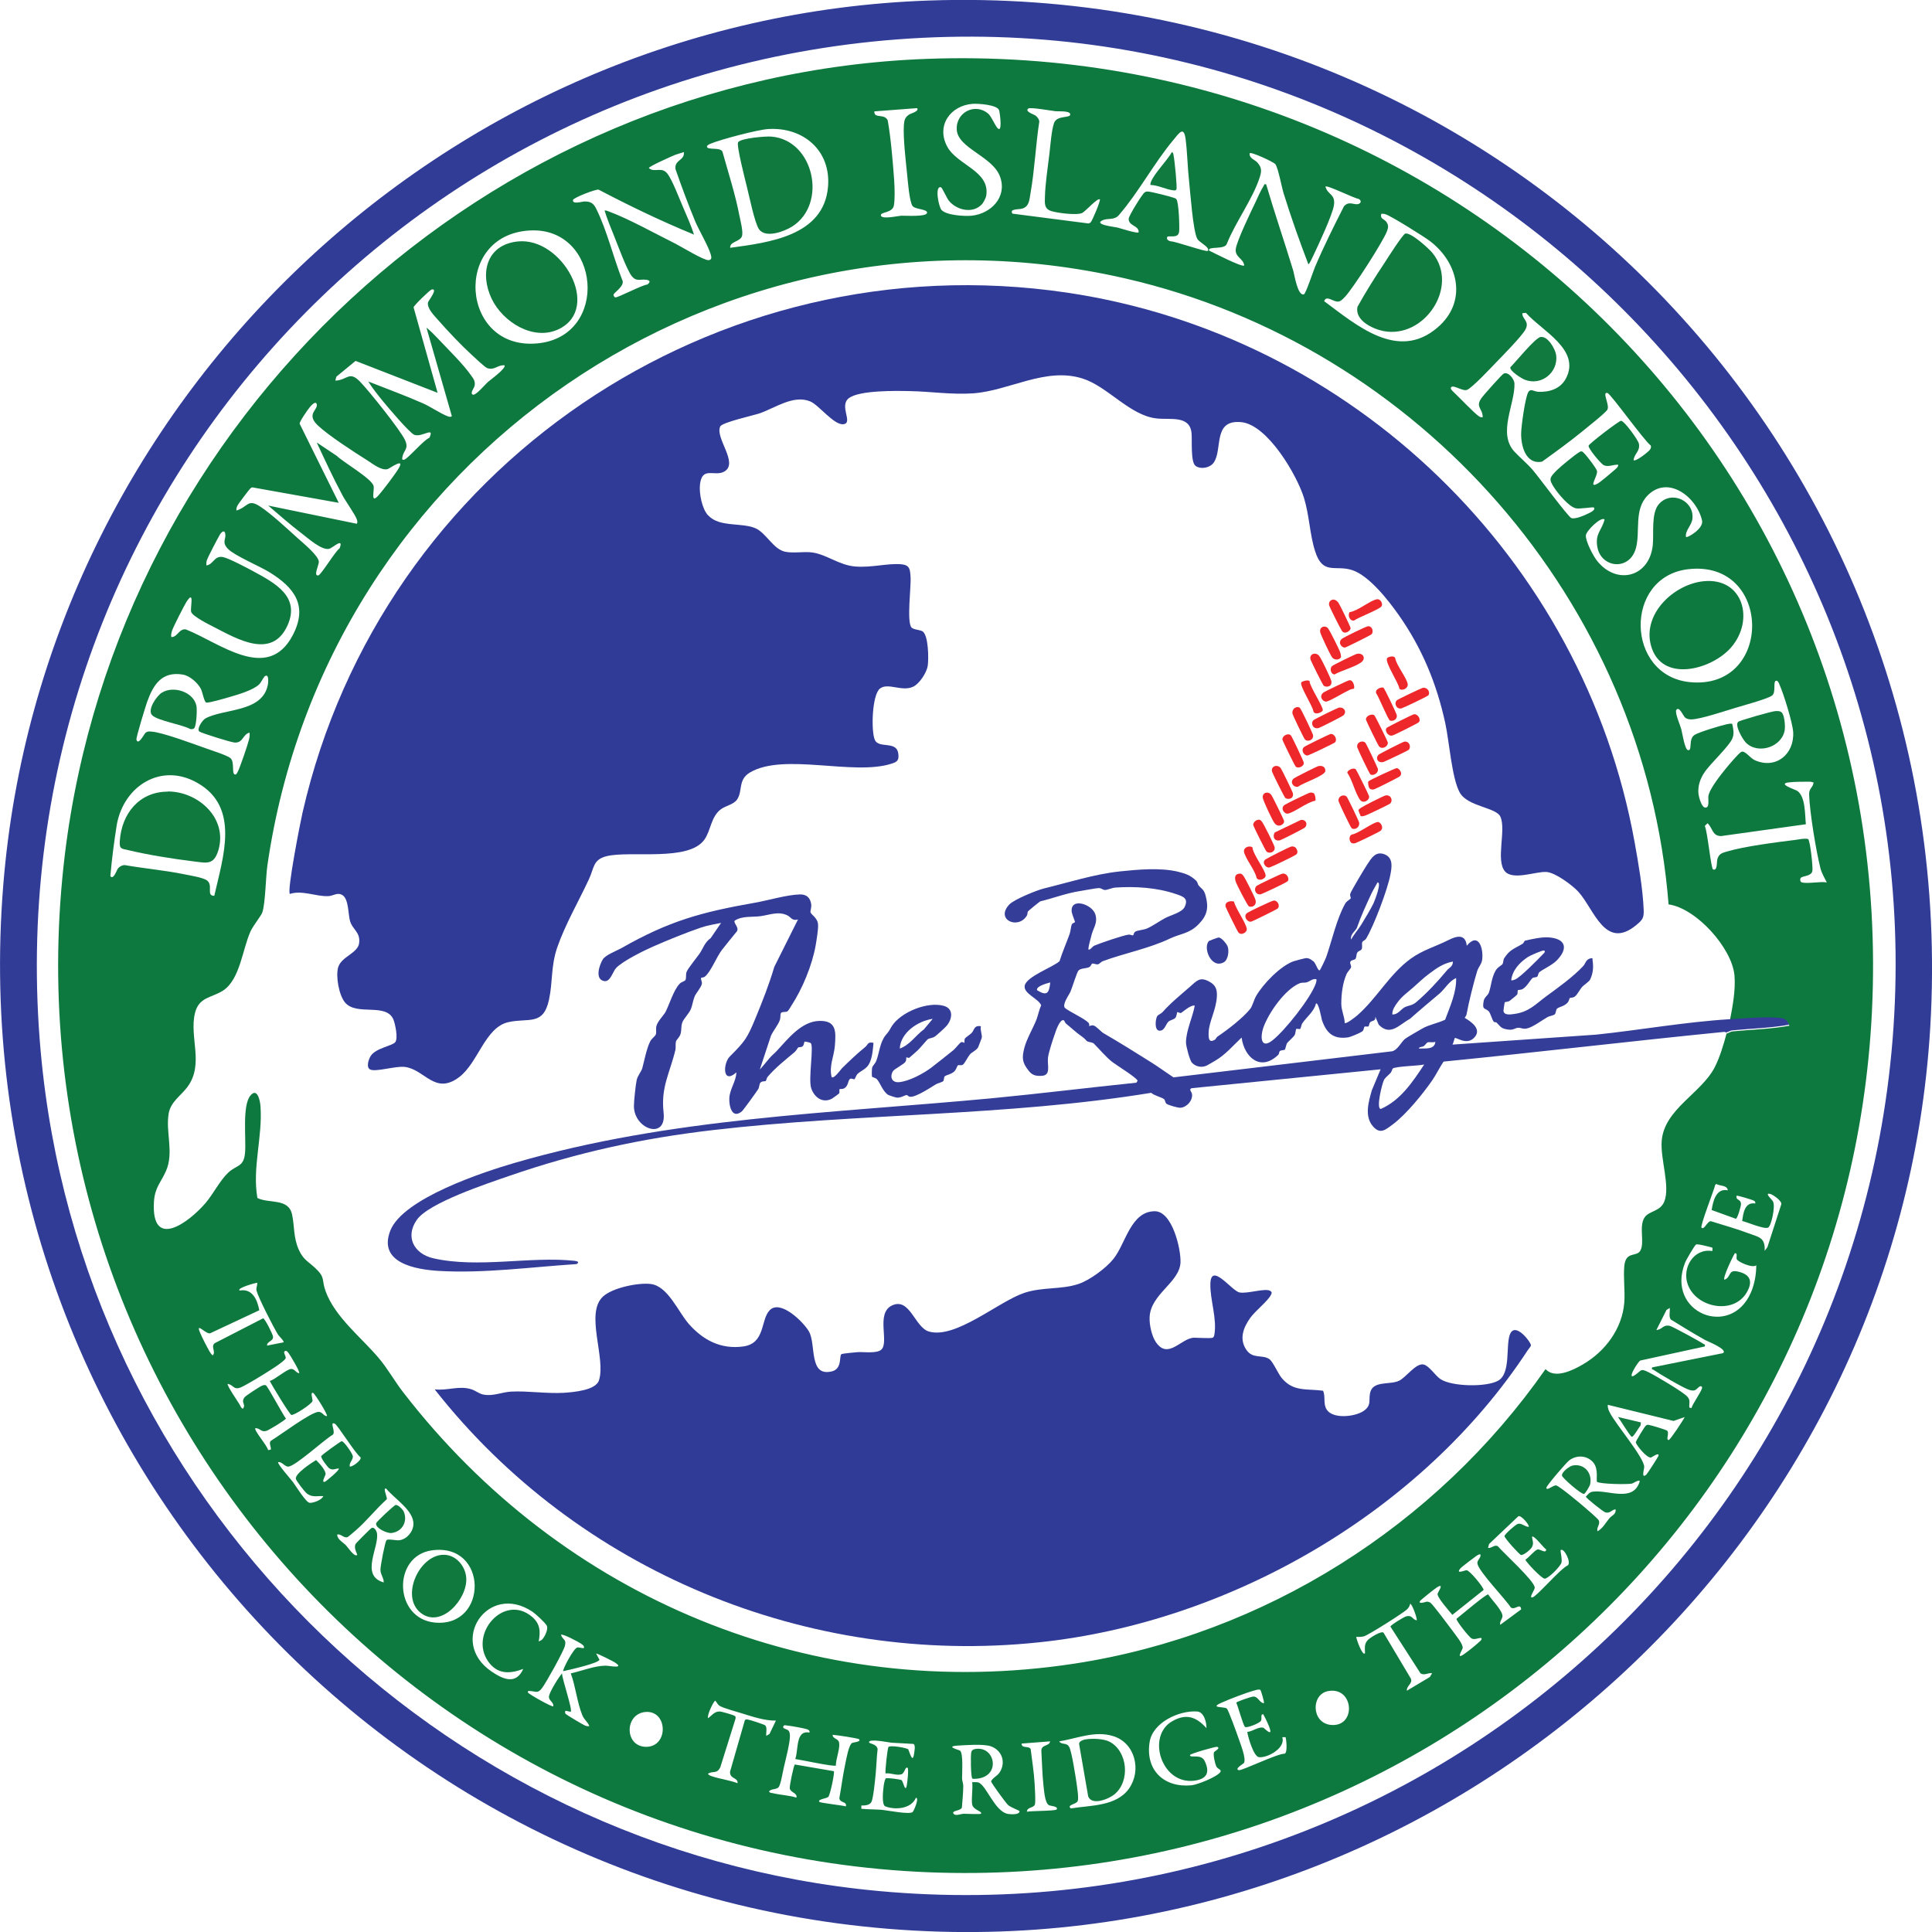 <?xml version="1.0" encoding="UTF-8"?><svg id="Layer_2" xmlns="http://www.w3.org/2000/svg" width="112.58" height="112.59" viewBox="0 0 112.58 112.59"><defs><style>.cls-1{fill:#333d98;}.cls-2{fill:#303b97;}.cls-3{fill:#117a3f;}.cls-4{fill:#0f793e;}.cls-5{fill:#313c97;}.cls-6{fill:#ed272a;}.cls-7{fill:#343e98;}.cls-8{fill:#0e793e;}</style></defs><g id="Layer_1-2"><path class="cls-5" d="M54.14.03c33.41-1.15,60.31,26.43,58.34,59.81-1.78,30.06-27.61,53.59-57.72,52.72C22.44,111.62-2.42,83.84.19,51.58,2.46,23.41,25.87,1.01,54.14.03ZM55.23,2.15C23.77,2.88-.45,29.83,2.37,61.26c2.31,25.8,23.03,46.54,48.81,48.93,31.28,2.91,58.39-21.2,59.26-52.52.85-30.7-24.49-56.23-55.2-55.52Z"/><path class="cls-8" d="M54.01,3.43c31.25-1.15,56.6,24.25,55.07,55.52-1.42,29.01-25.95,51.3-54.96,50.15C23.25,107.87.06,80.51,3.78,49.79,6.87,24.38,28.34,4.38,54.01,3.43ZM57.21,11.91c-.54.57-1.49.33-1.93-.23-.11-.14-.38-.75-.45-.77-.38-.09-.13,1.14.03,1.32.28.32,1.35.38,1.76.34,1.12-.12,2.06-1.07,1.67-2.23-.4-1.23-2.48-1.68-2.54-2.79-.05-1.02,1.08-1.57,1.83-.93.23.19.47.9.64.9s.04-.97,0-1.09c-.1-.33-1.22-.4-1.54-.38-1.31.1-2.14,1.28-1.48,2.5.59,1.08,2.5,1.41,2.27,2.85-.02.14-.18.43-.27.53ZM53.45,6.3l-2.5.19c-.03.45.6.1.78.53.11.62.18,1.25.24,1.87.07.8.24,2.33.12,3.07-.07.46-.77.38-.76.58,0,.27,1,.04,1.18.03.25-.01,1.45.08,1.51-.16.05-.23-.68-.2-.84-.4-.19-.25-.28-1.46-.32-1.85-.08-.78-.24-2.14-.19-2.87.02-.3.07-.47.33-.63.08-.05.61-.19.43-.37ZM64.09,11.62c-.12-.12-.84.7-1.03.79-.31.15-1.45,0-1.8-.11-.43-.14-.38-.47-.37-.85.02-.76.17-1.72.26-2.49.06-.49.12-1.36.27-1.79.17-.49,1.01-.25.94-.53-.05-.2-.71-.14-.86-.16-.26-.03-1.45-.24-1.57-.16-.26.17.33.35.42.42.1.08.21.22.21.35-.21,1.37-.27,2.8-.51,4.16-.07.37-.06.79-.5.91-.18.05-.76,0-.55.29l4.42.57c.05,0,.09-.03.13-.06.09-.07.6-1.29.54-1.35ZM42.55,14.44c2.26-.31,5.46-.69,5.7-3.56.18-2.11-1.45-3.49-3.49-3.36-.63.04-2.78.61-3.37.86-.07.03-.14.06-.19.13-.07.29.84.01.91.37.34,1.22.74,2.45.98,3.7.06.29.22.92.15,1.17-.1.34-.73.32-.69.69ZM70.37,14.63c.19-.2-.49-.5-.6-.71-.25-.43-.41-2.71-.48-3.36-.09-.8-.1-1.63-.2-2.43s-.36-.41-.72.03c-1.12,1.34-2,3.01-3.15,4.35-.26.34-.67.19-.96.32-.58.26.7.39.86.43.19.05,1.14.36,1.23.28.03-.41-.6-.36-.58-.8.01-.17.78-1.42.92-1.52.07-.05.1-.06.19-.06.17,0,1.32.29,1.5.36.06.03.12.02.17.09.14.17.19,1.61.16,1.88-.05.37-.37.26-.67.29-.11.14.03.25.17.28.29,0,2.08.64,2.17.56ZM39.86,8.86s-.43.13-.51.16c-.2.08-1.54.68-1.54.77.31.3.74-.11,1.08.33.28.35.71,1.49.92,1.97.22.52.46,1.04.63,1.58-1.9-.78-3.75-1.67-5.56-2.62-.18-.03-1.46.47-1.49.6-.06.28.54.09.67.09.4,0,.54.13.7.46.61,1.24.98,2.79,1.49,4.09.21.35-.47.75-.5.88-.01.06.06.15.1.16.14.03,1.57-.73,1.87-.75.19-.14.18-.25-.08-.28-.35-.04-.55.12-.82-.2-.29-.36-.83-1.84-1.04-2.36-.19-.48-.4-.97-.55-1.47.09-.02.16.02.24.05,1.15.42,2.74,1.31,3.89,1.88.35.18,1.66.98,1.93.96.2-.02.17-.18.13-.32-.13-.47-.67-1.39-.9-1.92-.42-1.01-.8-2.04-1.16-3.07-.06-.55.53-.49.49-.96ZM77.23,10.85c.12.52.6.43.5,1.11-.08.55-.91,2.32-1.19,2.91-.04.09-.24.53-.3.53-.52-1.36-1.01-2.74-1.44-4.13-.12-.38-.31-1.45-.48-1.7-.08-.12-1.41-.74-1.5-.64-.04.3.31.38.45.54.26.3.25.5.14.85-.4,1.26-1.41,2.61-1.91,3.86-.1.41-1.12.13-1.05.42.26.12,1.93.99,2.05.87-.03-.4-.55-.48-.49-.96s.89-2.19,1.14-2.71c.13-.29.33-.73.49-.98.04-.06,0-.11.14-.08.49,1.67,1.06,3.33,1.57,5,.08.26.26,1.52.63,1.41.11-.03.55-1.37.65-1.6.51-1.2,1.1-2.38,1.69-3.54.27-.28.48-.11.74-.11.22,0,.33-.19.11-.31-.28-.04-1.83-.82-1.94-.72ZM80.73,12.86c.19.23.19.37.08.64-.25.63-1.96,3.29-2.43,3.79-.1.1-.22.25-.37.28-.31.06-.71-.41-.85-.02,1.89,1.4,4.3,3.51,6.6,1.54,1.74-1.48,1.26-3.74-.42-5.03-.35-.27-2.26-1.46-2.59-1.57-.09-.03-.17-.04-.26-.03-.08.29.14.29.23.41ZM30.88,13.43c-4.53.24-4.05,7,.43,6.58,4.24-.39,3.69-6.8-.43-6.58ZM100.81,59.43c.16-.83.33-1.75.26-2.59-.14-1.58-2.21-3.91-3.84-4.14-1.39-17.64-14.51-32.55-31.68-36.48-23.52-5.39-46.55,10.46-49.97,34.22-.1.72-.11,2.13-.29,2.72-.06.19-.54.78-.69,1.11-.47,1.04-.61,2.77-1.57,3.43-.66.45-1.44.37-1.67,1.34-.34,1.41.55,2.97-.44,4.3-.38.51-.97.86-1.09,1.54-.19,1.1.32,2.28-.16,3.36-.3.68-.65.95-.7,1.8-.16,2.83,2.03,1.2,3.01.06.45-.53.82-1.29,1.31-1.76s.92-.31.99-1.18c.07-.79-.18-2.75.32-3.33.4-.47.56.32.58.64.13,1.77-.49,3.58-.18,5.34.69.34,1.81-.01,2.02.96.15.7.07,1.33.39,2.05.27.6.55.68.97,1.08.59.55.35.66.59,1.33.55,1.53,2.12,2.73,3.12,3.93.49.58.91,1.33,1.39,1.95,9.29,12.05,23.93,18.16,39.14,15.83,11.07-1.7,21.06-8.03,27.44-17.16.54.59,1.59.07,2.17-.27,1.3-.75,2.3-2.08,2.42-3.61.05-.68-.06-1.45,0-2.12.08-.88.69-.53.92-.88.3-.47-.1-1.43.27-1.97.27-.38.9-.33,1.14-.91.36-.9-.24-2.48-.15-3.55.16-1.85,2.3-2.75,3.09-4.28.3-.59.52-1.33.69-1.97.09,0,.22-.11.36-.12,1.1-.11,2.21-.13,3.3-.33-.08-.2-.2-.35-.42-.38-.8-.12-2.2.01-3.04.06ZM29.41,21.29c-.41-.05-.58.31-1.02.16-.12-.04-.75-.63-.9-.77-.62-.57-1.39-1.38-1.95-2.02-.22-.25-.67-.69-.6-1.04.02-.09.62-.84.21-.75-.09.02-1.05.94-1.05,1.04l1.4,4.98-4.78-1.86-1.12.92-.06.23c.71-.03.8-.6,1.44.06.51.52,2.35,2.82,2.62,3.4.24.53-.08.58-.15.99-.02.1-.04.18.09.16.22-.04,1.14-1.15,1.48-1.28.33-.69-.42-.01-.87-.17-.27-.09-1.59-1.66-1.86-1.99-.29-.36-.59-.73-.83-1.12,1.06.42,2.14.81,3.18,1.27.45.2,1.02.59,1.43.75.09.03.17.07.26,0l-1.48-5.16c.24.19.46.42.67.64.58.62,1.48,1.49,1.94,2.16.15.21.25.33.19.61-.02.1-.3.45-.08.5.18.03.7-.6.86-.74.13-.12,1.13-.83.96-.99ZM95.17,26.81c.13.13.89-.49.97-.6.05-.08.09-.15.05-.25-.4-.3-2.33-3.01-2.52-3.06-.34-.08.13.67,0,.96-.09.19-1.22,1.07-1.47,1.28-.76.62-1.55,1.19-2.34,1.76-.95.19-1.24-.92-1.22-1.67.01-.43.23-2.01.4-2.35.14-.28.34-.06.6-.05.64.03,1.28-.17,1.6-.76.91-1.69-1.41-2.8-2.32-3.84l-.21.02c-.03.33.44.47.18.95-.2.38-1.35,1.55-1.72,1.93-.3.31-1.38,1.47-1.69,1.59-.26.1-.88-.38-.94-.11-.02.08.16.23.22.29.31.29,1.14,1.17,1.41,1.35.08.05.13.08.23.06,0-.5-.43-.59-.09-1.09.1-.16,1.22-1.41,1.31-1.45.28-.13.62.33.63.57.04,1.21-1,2.9,0,3.98.32.34.72.67,1.06,1.06s2.08,2.76,2.26,2.81c.23.07.72-.14.94-.25.09-.04.52-.23.36-.37-.04-.04-.8.1-1.04.05-.41-.09-1.02-.84-1.25-1.18-.34-.52-.31-.59.15-1.05.2-.2,1.06-.91,1.28-1.03.06-.03.08-.08.18-.05.13.04.83.97.87,1.13.06.29-.55,1.07.05.73.16-.09.82-.65.99-.8.08-.08.21-.16.19-.29-.28-.02-.56.15-.83.03-.15-.06-.93-.98-.89-1.14.03-.12,1.77-1.45,1.89-1.45.19,0,1,1.12,1.04,1.33.09.45-.28.58-.31.98ZM18.45,25.78l1.17.78c.37.37,2.05,1.33,2.15,1.76.06.24-.21,1.11.3.53.27-.31.94-1.19,1.15-1.54.42-.69-.5-.02-.62.02-.35.12-.88-.3-1.19-.5-.78-.49-2.25-1.44-2.89-2.04-.69-.66,0-.89-.06-1.22-.05-.27-.36.1-.41.16-.11.13-.61.85-.59.96l2.28,4.61-5.03-.9c-.06,0-.09.04-.13.07-.05.04-.71.91-.74.99-.05.1-.08.18-.06.29.69-.22.65-.72,1.4-.22.64.42,1.59,1.31,2.19,1.85.29.26,1.19,1,1.21,1.35.01.18-.34.86-.03.8.17-.04.98-1.4,1.24-1.58.26-.67-.4-.02-.61.03-.44.1-1.22-.61-1.59-.89-.67-.51-1.32-1.08-1.96-1.63l5.16,1.06c.06-.09.03-.17,0-.26-.09-.27-.66-1.06-.84-1.41-.54-1.01-1.02-2.05-1.5-3.08ZM98.25,31.29c.07.07,1.04-.49.93-.96-.3-1.35-1.98-2.68-3.18-1.45-.8.83-.41,2.07-.67,3.05-.37,1.38-2.08,1.17-2.26-.11-.11-.75.27-.91.43-1.55-.2-.19-1.07.66-1.09.93-.02.34.44,1.23.67,1.5,1.15,1.42,3.04.92,3.23-.94.07-.67-.11-1.86.36-2.39.73-.82,2.06-.19,1.95.85-.04.4-.42.67-.38,1.06ZM9.99,37.12c.35.02.45-.52.85-.44,1.95.77,4.75,3.11,6.21.35.91-1.72.12-2.78-1.34-3.68-.56-.35-2.04-.97-2.42-1.36s-.12-.55-.16-.86c-.03-.27-.2-.16-.31.01-.14.24-.68,1.27-.76,1.49-.04.11-.04.21-.03.32.42-.07.45-.58.96-.49.35.07,1.42.64,1.79.84,1.25.68,2.72,1.46,1.98,3.13-.9,2.02-2.93.81-4.31.1-.28-.14-1.23-.62-1.31-.87-.07-.22.22-1.36-.28-.58-.13.21-.77,1.46-.83,1.66-.04.13-.07.23-.05.37ZM98.36,33.17c-3.75.45-3.64,6.21.12,6.58,4.88.47,4.81-7.17-.12-6.58ZM15.4,39.45c-.09.08-.17.3-.3.43-.35.34-1.22.59-1.7.73-.24.07-1.22.36-1.38.33-.12-.02-.22-.62-.32-.81-.19-.35-.64-.75-1.04-.82-1.23-.21-1.73.59-2.09,1.6-.09.25-.65,2.08-.62,2.19.11.38.46-.36.54-.41.11-.08.2-.07.32-.06.62.03,2.46.72,3.14.96.3.11,1.28.42,1.47.58.29.23.03,1.03.32.96.07-.05.09-.12.13-.19.13-.27.55-1.49.63-1.81.04-.15.06-.29.04-.44-.41.11-.36.6-.86.58-.18,0-1.94-.55-2.06-.64-.18-.14.17-.66.34-.76,1.06-.59,3.3-.34,3.64-1.93.04-.17.09-.77-.21-.5ZM100.94,42.19c.06.27.12.53.02.81-.18.48-1.29,1.48-1.64,2.01-.25.37-.39.78-.35,1.24.02.18.17.75.36.8.32.08.19-.47.22-.66.06-.42.73-1.25,1.02-1.61.15-.18.75-.9.9-.97.21-.1.51.37.79.49,1.22.54,2.31-.35,2.23-1.65-.04-.56-.55-2.2-.79-2.74-.04-.09-.06-.18-.15-.24-.29-.07-.02.66-.29.86-.24.19-1.72.59-2.11.71-.58.17-2.08.68-2.6.68-.13,0-.24-.02-.35-.1-.12-.1-.35-.7-.52-.45-.1.15.23.89.29,1.12.06.22.2,1.18.39,1.22.28.06,0-.65.39-.89.25-.16,1.54-.55,1.88-.62.11-.02.21-.05.32-.02ZM12.49,52.19c.5-2.23,1.51-5.14-.97-6.56-2.11-1.22-4.29.15-4.71,2.4-.16,1-.29,2.01-.38,3.02.18.26.38-.38.45-.45.09-.11.24-.19.39-.19,1.14.2,2.31.3,3.44.53.33.07,1.13.19,1.36.37.37.29-.08.9.42.89ZM105.01,51.42c.33.09,1.06-.07,1.44,0-.14-.29-.28-.49-.37-.82-.26-1.03-.62-3.23-.66-4.28-.02-.4.22-.4.26-.73-.07,0-.13-.04-.21-.04-.34,0-.91,0-1.23.04-.71.08.38.42.48.49.5.33.45,1.4.51,1.95l-4.95.69c-.52-.02-.47-.46-.78-.75l-.16.16c.16.32.36,2.48.48,2.53.26.11.21-.42.25-.58.08-.32.27-.38.56-.46,1.04-.31,2.88-.54,4-.68.24-.03.49-.1.73-.05.12.08.29,1.64.25,1.86-.06.33-.59.28-.68.41-.06.09-.02.24.07.26ZM100.68,69.36c-.03-.31-.47-.24-.67-.37l-.06.05c-.07.31-.9,2.41-.8,2.5.16.15.32-.37.54-.38.73.23,1.47.43,2.18.7.61.23,1,.23.96,1.03l.16-.22.8-2.47c.1-.2-.48-.58-.61-.62-.43-.12.09.33.14.44.14.29-.1,1.39-.28,1.51-.21.13-1.24-.32-1.52-.38.06-.46.15-1.12.76-1.02.02-.11-.02-.13-.11-.18-.06-.03-.94-.31-.98-.27-.05.29.24.16.26.48,0,.13-.2.84-.3.86l-1.41-.51c.08-.52.26-1.28.93-1.15ZM99.78,72.7s-.86-.24-.95-.18-.58.9-.64,1.06c-1.15,2.9,2.66,4.46,3.84,1.73.21-.48.31-1.06.31-1.58-.22.19-1.09-.21-1.14-.36-.04-.12.07-.37-.11-.34-.12.19-.71,1.42-.61,1.54.38-.11.22-.57.71-.49.76.14,1,.54.59,1.24-.78,1.32-2.97.88-3.44-.5-.33-.95.36-2.1,1.44-1.92,0-.06.02-.16,0-.19ZM14.99,74.75c-.11,0-1.21.31-1.03.45.75-.13,1.03.53,1.15,1.15l-2.86,1.34c-.24.09-.88-.71-.59-.03.12.29.4.83.56,1.11.05.08.1.15.17.21.22-.19-.13-.51.12-.71l2.82-1.45c.1,0,.57.93.58,1.07.02.28-.36.26-.35.52l.96-.19c.06-.07-.27-.36-.33-.47-.26-.42-1.14-2.14-1.24-2.54-.04-.16.05-.29.04-.45ZM97.29,76.22l-.18.11-.59,1.17c.35-.02.38-.33.78-.24.17.04,1.78.92,1.96,1.05.05.04.12,0,.08.15l-3.76.82c-.18.12-.86,1.25-.27.82.37-.27.28-.37.77-.13.39.19,2,1.14,2.24,1.41.21.23.09.38.12.64l.13.03c.02-.21.68-1.1.61-1.22-.12-.19-.28.16-.45.19-.1.02-.19,0-.29-.03-.32-.09-1.76-.94-2.09-1.17-.06-.04-.12.01-.08-.14l4.13-.83c.31-.21-.9-.69-1.03-.76-.68-.38-1.35-.79-2.01-1.2-.13-.16-.04-.47-.06-.67ZM17.43,80c.06-.07-.52-1.03-.61-1.15-.05-.06-.1-.15-.19-.13-.18.04.04.3.02.41-.01.07-.15.18-.21.23-.3.27-2.05,1.34-2.42,1.49-.42.16-.4-.15-.75-.21-.07.08.6,1.04.69,1.2.04.07.19.43.26.11.03-.14-.17-.29.04-.54.07-.08.88-.62,1-.66.07-.03.17-.07.24-.02.11.07.98,1.7,1.16,1.93-.02.09-1,.68-1.14.72-.32.09-.35-.16-.64-.16-.11.11.72,1.05.74,1.28l.16-.03c.03-.18-.13-.37,0-.51.49-.29,2.35-1.69,2.79-1.69.21,0,.29.25.48.25.07-.08-.7-1.3-.8-1.35-.19-.08-.02.37-.04.47-.05.18-1.08.85-1.23.81-.11-.03-1.14-1.73-1.26-1.98.29-.07,1-.7,1.25-.7.21,0,.29.25.48.25ZM98.18,82.57l-.66.23-3.83-.94c-.02.18.05.33.13.48.33.65,1.99,2.6,1.99,3.14,0,.13-.19.73.13.44.05-.04.68-1.02.7-1.08.08-.26-.39.08-.43.09-.24.05-.84-.69-.89-.88-.01-.06.5-.9.58-.97.07-.06.08-.06.17-.05.12.01,1.01.28,1.08.34.14.14-.1.55.09.54.08,0,.86-1.17.93-1.34ZM20.38,85.45c.08.08.71-.35.63-.53-.3-.21-1.34-1.89-1.5-1.96-.36-.16.13.55-.16.67-.46.27-2.13,1.8-2.54,1.83-.23.01-.36-.29-.6-.26-.08.08.76,1.02.86,1.16.17.23.76,1.19.97,1.21s.71-.16.8-.39c-.4-.02-.68.1-1-.19-.11-.1-.58-.7-.6-.82-.05-.3.91-.93,1.18-1.09.18.18.58.6.55.84,0,.03-.28.52-.03.42.06-.02.88-.69.8-.77-.21.01-.34.12-.54,0-.1-.06-.52-.61-.48-.72.02-.07,1.12-.86,1.19-.87.13-.01.63.72.65.87.03.21-.22.37-.18.59ZM93.06,86.34c-.06-.07.1-.73-.21-1.11-.36-.43-.96-.46-1.4-.14-.17.12-1.35,1.5-1.34,1.6,0,.23.41-.18.58-.13.21.06,1.42,1.07,1.67,1.29.14.12.76.65.8.74.11.24-.15.41-.07.64.31-.17.48-.51.7-.77.12-.14.4-.22.35-.51-.25.03-.3.25-.59.18-.12-.03-1.14-.84-1.14-.92.14-.14.2-.26.41-.29.89-.12,2.35.66,2.73-.6-.01-.14-.4.12-.45.13-.25.06-1.93.03-2.05-.11ZM22.36,92.18c-.01-.27-.2-.45-.19-.73,0-.21.26-1.58.35-1.7.08-.1.55.03.76,0,.43-.06.79-.49.81-.92.04-.81-1.11-1.5-1.58-2.08-.26-.11.14.62,0,.64-.61.55-1.15,1.24-1.76,1.77-.07.06-.46.4-.5.41-.24.07-.38-.21-.6-.15,0,.29.32.43.52.64.09.09.48.69.64.55.04-.04-.22-.37-.09-.64.03-.06.87-.9.93-.93.15-.08.28.15.31.27.18.8-1.02,2.5.4,2.9ZM89.08,88.98c.08-.08-.43-.7-.6-.63l-1.71,1.62-.06.23c.21.03.37-.21.57-.1.34.4,2.11,2,2.15,2.4.02.15-.38.63-.13.58s1.63-1.68,2.05-1.86c.24-.16-.23-1.07-.41-.89-.03.02.1.5.05.72s-.78.95-.98.94c-.18,0-1.14-1.02-1.12-1.11.19-.11.53-.54.7-.59.16-.04.49.27.51,0-.14-.07-.71-.86-.83-.74.03.25.12.36,0,.6-.07.14-.49.49-.64.46-.08-.01-.96-.97-.96-1.1,0-.11.66-.68.77-.71.22-.07.41.17.64.17ZM25.17,90.34c-2.32.32-2.23,3.99.18,4.21,3.11.28,3.11-4.66-.18-4.21ZM86.26,90.58c-.1-.02-.17.05-.25.1-.12.08-.84.63-.9.7-.33.39.26.11.35.12.18,0,1.02,1.03.99,1.15l-1.82,1.45c-.17-.21-.9-1.02-.86-1.23.01-.08.43-.67-.04-.37-.12.07-.97.75-.99.8-.05.13.08.1.15.09.19-.02.24-.12.46,0,.13.08,1.13,1.42,1.3,1.65.15.22.62.76.58,1-.02.11-.4.67.05.37.2-.13.71-.54.89-.71.08-.07.18-.13.16-.25-.21-.02-.38.12-.57.03-.14-.06-.91-1.03-.89-1.15.22-.17,1.75-1.47,1.85-1.42.18.29.86.96.83,1.28-.01.15-.18.3-.13.49l1.22-.9c-.05-.42-.38.09-.61-.12-.32-.5-1.86-2.08-1.94-2.55-.03-.21.22-.32.18-.53ZM31.57,95.56c.16-.15.41-.64.28-.85-.11-.18-.63-.66-.82-.79-2.6-1.75-4.94,1.74-2.39,3.48.68.46,1.43.79,1.85-.15-.79.3-1.51.32-2.04-.43-1.14-1.62.93-3.98,2.55-2.61.48.41.5.85.39,1.44,0,0,.14-.06.17-.09ZM82.55,94.42c.06-.07-.29-1.03-.38-.96-.02.12-.09.23-.18.32-.2.2-2.27,1.51-2.51,1.57-.15.04-.3.04-.45.03,0,.12.36,1.14.51.96,0-.3-.06-.53.16-.77.12-.13.79-.56.92-.43l1.59,2.67c.13.29-.26.42-.23.71l1.34-.8.13-.22c-.23-.04-.47.16-.68,0l-1.75-2.72c.02-.09.82-.58.94-.6.36-.07.31.18.59.24ZM34.03,96.03c.02-.13-.08-.18-.17-.25-.14-.1-1.08-.6-1.17-.52.09.31.33.24.23.64-.09.35-1.08,2.12-1.33,2.46s-.37.2-.67.18c-.08,0-.2-.04-.15.09.04.09,1.41.86,1.47.8.04-.26-.29-.33-.25-.59s.55-1.09.76-1.33c0,.32.62,2.1.51,2.24l-.29-.06c-.06,0-.04.13-.03.16.03.06,1.07.67,1.15.7s.16.05.25.03c-.1-.26-.3-.36-.41-.64-.3-.73-.39-1.68-.67-2.43.63-.14,1.37-.44,2.02-.45.24,0,1.17.21.53-.2-.1-.06-1.03-.54-1.07-.5l.19.35c0,.2-1.82.61-2.11.67-.06-.07.6-1.33.82-1.38.11-.02.27.06.39.03ZM73.44,98.47c-.05-.04-.24,0-.32.03-.44.11-1.48.51-1.92.71-.78.34.14.22.29.35.09.08.59,1.46.67,1.7.1.3.49,1.25.32,1.48-.02.03-.58.35-.29.41.18.04,2.26-.98,2.67-.96.19-.07.08-.93.05-.96-.01-.01-.14,0-.19,0,.21.65-.9,1.23-1.37,1.16-.3-.05-.63-1.17-.67-1.47.28-.01.71-.35.96-.23.02.01.44.44.38.14-.05-.25-.28-.7-.41-.94-.18-.01-.06.24-.13.38s-.82.44-.93.36-.41-1.21-.51-1.41c0-.06.88-.36,1-.36.28,0,.34.36.61.39.04-.04-.17-.74-.2-.76ZM77.4,98.54c-1.01.18-.99,1.83.12,1.97,1.53.18,1.4-2.24-.12-1.97ZM45.24,100.26c-.67.02-1.39-.23-2.04-.43-.31-.1-1.01-.28-1.25-.42-.14-.08-.17-.2-.27-.31-.08,0-.5.85-.42,1.02.23-.16.36-.39.67-.39.11,0,.81.2.89.26.07.05.04.1.04.16l-.89,2.84c-.22.41-.4.17-.72.37.05.07.11.1.19.13.44.16,1.08.24,1.54.42.03-.35-.46-.23-.44-.67l.86-2.99c.05-.08.1-.06.18-.05.11.01.96.29,1.01.34.13.12.04.44.06.61l.19-.11.38-.79ZM37.6,99.76c-1.22.12-1.22,2.02.05,2.03,1.33,0,1.27-2.15-.05-2.03ZM70.3,100.7c.01-.36-.15-.94-.54-.97-1.06-.07-2.59.64-2.77,1.78-.26,1.64.84,2.68,2.45,2.52.35-.04,1.48-.49,1.67-.77.1-.15-.15-.15-.24-.34-.07-.15-.2-.7-.12-.83.02-.03.42-.25.16-.3-.08-.02-1.56.4-1.57.48,0,.21.65-.11.86.35.31.65.14,1.04-.59,1.14-1.93.26-2.83-2.61-1.29-3.47.81-.46,1.4-.24,1.98.41ZM47.17,100.96c.02-.1-.02-.14-.11-.18-.15-.07-.98-.21-1.18-.23-.09,0-.19-.07-.24.06s.24.14.32.25c.06.09.06.16.07.26.02.39-.26,1.45-.36,1.89-.06.25-.17.95-.29,1.12-.13.17-.43.08-.57.26.06.1.14.08.22.1.45.11.93.12,1.38.26.06-.29-.35-.28-.39-.55-.02-.12.23-1.36.3-1.38l2.27.39c.06.06-.21,1.37-.32,1.49-.09.11-.66.14-.52.3.06.06,1.33.2,1.54.26.08-.3-.36-.19-.38-.48.12-.65.2-1.32.34-1.97.06-.27.2-1.14.41-1.25.06-.03.54-.06.4-.21-.05-.06-1.34-.25-1.54-.26-.02.2.28.23.35.38.14.31-.18,1.04-.16,1.41-.09.09-2.07-.34-2.37-.38.2-.53,0-1.7.83-1.54ZM61.72,101.47c.15.23.44.04.59.34s.36,1.69.42,2.08c.03.24.14.87.07,1.06s-.67.22-.4.43c1.14-.19,2.65-.11,3.39-1.16s.36-2.65-.91-3.05c-1.06-.34-2.11.13-3.15.3ZM52.92,101.94c.06.06.25.88.34.28.02-.16.11-.55-.04-.6-.42-.03-.85-.04-1.27-.07-.16-.01-1.31-.26-1.31-.03,0,.1.44.08.5.4-.06.5-.07,1.02-.12,1.52-.03.31-.13,1.34-.24,1.56-.1.2-.39.21-.59.21v.19c.38.04.81.03,1.19.06.32.03,1.61.29,1.8.13.07-.06.41-.85.19-.83-.27.65-1.21.72-1.78.5-.23-.09-.13-.94-.1-1.17.02-.15.05-.33.12-.46.07-.05.83.05.92.1.1.05.21.73.3.35.04-.15.13-1,.06-1.06-.14-.12-.17.31-.36.37-.29.09-.62-.09-.92-.05-.06-.05.11-1.48.16-1.54.08-.12,1.07.04,1.18.15ZM61.2,101.47l-1.67.13c-.01.31.45.11.53.33.08.66.19,1.34.23,2.01.01.22.07,1.09.01,1.22-.08.2-.46.14-.46.41.25-.05,1.67-.04,1.73-.13.13-.18-.36-.21-.43-.24-.27-.12-.3-.91-.34-1.2-.07-.65-.08-1.33-.12-1.98,0-.38.47-.25.51-.55ZM56.65,105.16c-.06-.38.05-.91,0-1.31.11,0,.23-.01.34.01.48.12.96,1.71,1.75,1.84.14.02.67.07.67-.16,0-.04-.5-.21-.67-.36-.13-.12-.97-1.27-.99-1.38.11-.23.36-.29.52-.55.35-.58.11-1.26-.53-1.49-.44-.15-1.46-.07-1.96-.04-.72.05.11.25.16.29.2.15.12,1.31.12,1.61,0,.15.07.29.07.44,0,.43-.05.85-.08,1.27-.06.19-.58.17-.5.33.09.2.44.03.61.03.15,0,.96.04,1,0,.11-.15-.45-.21-.51-.54Z"/><path class="cls-7" d="M100.62,60.2s-.07-.08-.16-.07c-5.45.54-10.89,1.19-16.34,1.73-.24.35-.42.74-.66,1.09-.54.78-1.51,1.98-2.3,2.57-.42.31-.73.6-1.15.12-.52-.59-.26-1.45-.07-2.11l.51-1.22-11.01,1.1c-.19.08,0,.19.02.35.05.37-.31.77-.68.79-.14.01-.68-.15-.79-.22s-.08-.23-.17-.29c-.16-.11-.56-.2-.74-.36-8.43,1.38-17.04,1.18-25.52,2.17-4.14.48-7.95,1.31-11.88,2.67-1.24.43-4.69,1.56-5.39,2.56s-.16,1.98.95,2.24c2.63.6,5.66-.13,8.24.15.18.02.3.08.12.19-2.65.17-5.34.55-8.01.4-1.34-.08-3.58-.45-2.85-2.34s5.44-3.43,7.26-3.96c9.07-2.64,18.42-2.88,27.77-3.76,2.82-.27,5.63-.62,8.45-.91l.07-.12c-.08-.19-1.22-.89-1.48-1.09-.39-.31-.75-.75-1.07-1.07-.08-.08-.32-.08-.4-.14s-.08-.12-.31-.28c-.32-.22-.61-.5-.92-.75-.06-.05-.08-.18-.13-.19-.23-.07-.46.64-.52.82-.11.31-.35,1.04-.39,1.34-.06.47.2,1.06-.38,1.08-.34.02-.55-.04-.75-.3-.38-.48-.4-.74-.25-1.33.14-.54.51-1.14.71-1.66.1-.27.15-.56.27-.82-.15-.39-1.04-.68-.96-1.14.1-.54,1.65-1.08,2.03-1.43.17-.54.4-1.06.59-1.59.06-.17.07-.44.13-.56.04-.08.18-.09.18-.14,0-.03-.18-.48-.19-.58-.1-.87,1.2-.46,1.38.15.14.47-.09.73-.21,1.14-.02.09-.26.91-.18.91.15-.02.19-.18.34-.24.32-.14,1.67-.6,1.99-.64.09-.01.23.07.26.04.03-.02.03-.16.14-.22.13-.07.49-.1.65-.17.32-.13.75-.44,1.07-.61s.99-.33,1.14-.65c.24-.5-.08-.61-.5-.75-1.1-.38-2.39-.46-3.53-.38-.2.01-.46.14-.61.14-.13,0-.22-.12-.37-.11-.22.01-.79.13-1.07.17-.84.13-1.6.43-2.32.6-.05.01-.7.55-.73.59-.04.06-.01.17-.08.27-.52.8-1.84.2-1-.68.28-.29,1.6-.83,2.02-.93,1.43-.35,2.93-.83,4.4-.99,1.06-.11,2.35-.23,3.38.01.44.11.74.2,1.08.53.1.1.09.21.14.27.19.23.32.22.42.63.18.69.08,1.13-.41,1.63-.54.56-1.03.54-1.65.83-1.26.6-2.67.86-3.94,1.33-.09.03-.18.15-.27.18-.12.03-.24-.06-.34-.04-.05,0-.07.16-.19.21-.16.08-.47.05-.61.19-.1.1-.37,1-.47,1.23-.09.21-.51.76-.32.96.32.25,1.12.6,1.37.86.07.08.03.18.04.2,0,0,.13-.08.26-.04.17.05.42.36.58.45.93.54,1.83,1.1,2.75,1.68.45.28.88.6,1.32.89l12.74-1.52c.32-.07.53-.54.75-.72.12-.1.8-.48,1-.6.39-.23.93-.32,1.34-.52.29-.78.67-1.61.64-2.43-.42.19-.64.62-.96.9-.58.49-1.18.99-1.73,1.48-.62.33-1.14,1.04-1.82.34l-.2-.47c.04.28-.18.22-.29.32-.07.07-.07.22-.11.25-.05.03-.18-.02-.23.02-.04.03-.03.21-.14.28-.13.09-.65.31-.82.34-.85.12-1.26-.25-1.52-1.01-.02-.07-.2-1.08-.35-.96-.09.44-.55.79-.8,1.16-.05.08-.08.29-.11.31-.06.04-.2-.02-.24.01-.02.02-.04.25-.08.34-.07.13-.35.36-.44.47-.07.1-.1.35-.14.39-.05.05-.22.02-.29.09-.05.04-.04.17-.1.22-1.01.98-1.97.16-2.13-1.01-.5.47-.94,1-1.54,1.35-.12.07-.39.23-.49.28-.29.14-.64.07-.86-.16-.13-.13-.35-.97-.35-1.18,0-.69.39-1.48.51-2.15-.25-.06-.75.42-.81.43-.07.01-.19-.07-.21-.05-.01,0-.04.24-.1.32-.09.12-.3.13-.41.23-.16.14-.22.55-.53.53s-.23-.7-.12-.86c.05-.07.22-.13.3-.22.51-.57,1.04-.99,1.6-1.48.39-.34.57-.59,1.09-.32.39.2.5.44.48.87-.04.81-.46,1.47-.48,2.11-.01.31-.01.65.37.42.05-.03.08-.14.15-.18.58-.39,1.48-1.08,1.91-1.62.11-.14.22-.54.34-.75.41-.7,1.39-1.72,2.16-2.01.08-.03.71-.2.77-.19.14,0,.26.07.36.16.16.04.3.61.41.55.04-.02.35-.68.38-.77.33-.94.61-2.24,1.11-3.12.09-.16.31-.25.32-.31s-.07-.15-.02-.28c.07-.19.81-1.43.97-1.67.26-.39.5-.82,1.04-.6.5.21.4.76.32,1.18-.16.86-.96,2.97-1.41,3.72-.06.11-.21.13-.23.22-.04.12.03.29-.04.41-.04.07-.19.09-.25.19s-.04.29-.11.37c-.05.06-.23.06-.28.14-.07.1.05.23.03.34-.02.09-.2.26-.26.39-.23.52-.31,1.17-.31,1.74,0,.4.19.74.2,1.12.08.08.64-.36.74-.45,1.14-1,1.86-2.39,3.11-3.3.69-.5,1.46-.71,2.19-1.08.49-.25,1-.37,1.07.33.68-.82.98.14.9.8-.03.27-.22.44-.29.67-.21.68-.49,1.81-.62,2.52-.01.08-.07.14-.11.21.41.24,1.04.69.53,1.18-.44.43-1.03-.07-1.11,0-.01.01-.09.32-.13.38l8.36-.58c2.6-.27,5.18-.74,7.79-.9.84-.05,2.24-.18,3.04-.06.22.03.34.18.42.38-1.09.2-2.2.22-3.3.33-.13.01-.27.11-.36.12ZM80.27,51.42s-.32.56-.36.66c-.31.67-.6,1.29-.84,1.98-.06.17-.41.38-.34.69.16-.3.43-.6.6-.88.2-.33.54-.89.7-1.22.05-.1.51-1.25.24-1.23ZM84.66,56.03c-.56.11-.94.38-1.38.71-.34.25-.6.51-.93.8s-.64.5-.9.85c-.16.22-.32.43-.32.72.3.04.51-.3.71-.41.23-.12.42-.09.67-.29.65-.55,1.27-1.22,1.8-1.86.12-.15.36-.23.35-.51ZM76.71,57.06c-.22-.05-.37.12-.56.18-.12.04-.26,0-.4.05-.86.34-1.84,1.74-2.14,2.61-.18.53-.14,1.25.53.73.73-.57,2.22-2.45,2.53-3.31.03-.09.05-.16.04-.25ZM61.2,57.25s-.85.19-.77.45c.58.36.7.18.77-.45ZM83.64,60.71c-.12.05-.37,0-.45.03-.07.03-.14.16-.23.22-.1.06-.27.03-.28.14.35-.02.91.08.96-.38ZM81.15,62.27s-.06.17-.11.24c-.11.12-.31.28-.38.39-.12.21-.49,1.71-.2,1.72,1.15-.5,1.86-1.58,2.53-2.59-.31.08-1.67.1-1.84.24Z"/><path class="cls-2" d="M41.29,30.05c.64.69,1.96.38,2.75.74.61.28,1.03,1.22,1.71,1.36.48.1,1.06-.02,1.56.04.85.11,1.57.74,2.52.82s1.9-.2,2.69-.13c.49.05.51.28.54.74.04.56-.24,2.64.06,2.95.12.12.47.13.62.21.37.19.38,1.63.32,2.02s-.48,1.04-.84,1.21c-.66.32-1.47-.25-1.94.11s-.53,2.49-.3,3,1.24.04,1.36.76c.06.4-.03.51-.39.62-2.22.72-6.29-.66-8.26.52-.7.42-.4,1.08-.74,1.57-.19.28-.65.36-.92.55-.61.44-.59,1.22-.98,1.78-.92,1.31-4.3.63-5.7.97-.8.2-.72.67-1.03,1.34-.6,1.29-1.39,2.65-1.85,3.98-.38,1.12-.25,1.98-.48,3.05-.33,1.53-1.19,1.04-2.36,1.3-1.37.3-1.76,2.37-2.88,3.21-1.42,1.06-1.99-.46-3.17-.6-.54-.06-1.69.31-2.01.15-.25-.12-.09-.61.04-.8.3-.45,1.24-.57,1.42-.79s0-1.05-.1-1.31c-.42-1.02-2.15-.19-2.83-1.01-.35-.43-.55-1.53-.39-2.06.2-.62,1.16-.81,1.22-1.41.07-.63-.38-.76-.53-1.26-.12-.4-.07-1.31-.46-1.53-.3-.17-.53.07-.84.07-.7.02-1.5-.36-2.21-.13-.17-.2.61-4.18.74-4.74,4.6-20.14,24.04-33.33,44.53-30.3,16.64,2.46,30.1,15.48,33.09,32.02.22,1.22.48,2.72.53,3.95.02.49-.08.59-.45.9-1.81,1.47-2.44-.95-3.36-1.96-.35-.38-1.36-1.13-1.87-1.15-.62-.03-1.93.5-2.4-.03-.56-.64.08-2.41-.27-3.19-.25-.55-1.91-.58-2.37-1.41s-.61-2.97-.84-4.03c-.5-2.31-1.36-4.39-2.72-6.32-.59-.84-1.72-2.29-2.71-2.61s-1.71.32-2.16-1.11c-.31-.97-.33-2.06-.64-3.08-.41-1.34-2.12-4.27-3.65-4.43-1.69-.17-1.08,1.57-1.61,2.35-.21.31-.75.42-1.06.2s-.19-1.54-.24-1.94c-.12-1.03-1.27-.73-2.06-.83-1.54-.18-2.83-1.86-4.28-2.32-2.16-.69-4.27.71-6.38.86-1.23.09-2.49-.11-3.71-.13-.8-.02-2.9-.05-3.52.4s.26,1.45-.33,1.53c-.55.07-1.44-1.13-1.94-1.33-.97-.4-2.04.38-2.93.69-.37.13-2.2.53-2.31.77-.32.66,1.08,2.12.25,2.62-.57.34-1.3-.33-1.43.75-.06.51.11,1.41.46,1.8Z"/><path class="cls-2" d="M70.66,77.95c.06-.02.09-.1.1-.16.17-.95-.25-2.04-.23-2.96.02-1.33,1.23.38,1.69.48s1.53-.28,1.81-.08c.1.07.08.13.03.22-.16.35-.92.94-1.21,1.35-.39.55-.65,1.2-.24,1.83.38.59.95.28,1.36.57.21.15.5.83.71,1.09.68.83,1.47.62,2.42.75.15.36-.01.76.21,1.1.36.56,1.63.42,2.13.09.55-.36.26-.7.43-1.17.22-.6,1.15-.36,1.65-.6.4-.18.98-1.04,1.43-.95.33.07.7.67,1,.86.67.43,2.64.47,3.34.09.75-.41.45-1.97.68-2.66.29-.87,1.27.45,1.24.6-.01.06-.13.2-.18.27-6.16,9.41-17.33,15.86-28.48,17.03-13.46,1.42-26.9-4.14-35.22-14.74.75.09,1.43-.24,2.15,0,.22.07.44.25.67.3.58.12,1.08-.14,1.64-.17.97-.05,2.06.13,3.08.07.55-.04,1.84-.14,2.03-.72.43-1.28-.83-3.91.24-4.89.55-.51,2.05-.82,2.78-.73,1,.12,1.59,1.61,2.22,2.33.83.94,1.87,1.49,3.17,1.31s1-1.55,1.54-2.11c.62-.65,1.98.69,2.29,1.24.43.76-.03,2.66,1.34,2.32.61-.15.41-.91.55-1,.05-.04.81-.11.96-.12.36-.02,1.13.1,1.38-.16.44-.45-.33-2.09.59-2.55,1.06-.52,1.34,1.27,2.17,1.51,1.56.45,4.04-1.74,5.55-2.25,1.07-.36,2.18-.18,3.19-.53.64-.22,1.59-.92,2.01-1.45.72-.89,1-2.77,2.41-2.78,1.02,0,1.53,2.2,1.5,2.98-.05,1.18-1.75,1.84-1.8,3.2-.02.43.12,1.08.36,1.44.72,1.07,1.49-.25,2.24-.25.23,0,.93.05,1.09,0Z"/><path class="cls-1" d="M44.22,62.38c.22-.22.4-.47.61-.71s.29-.27.45-.45c.63-.68,1.42-1.7,2.45-1.73s.98.64.92,1.44c-.05.63-.35,1.18-.19,1.83.13.14.54-.45.61-.52.44-.43.88-.85,1.36-1.24.14-.11.13-.32.47-.23-.04.41-.07.93-.29,1.28-.17.27-.48.36-.65.54-.07.07-.14.28-.16.29-.07.04-.19-.08-.28,0-.12.11-.08.42-.35.55-.08.04-.23.02-.25.04-.03.03.02.17-.02.24-.01.02-.38.29-.42.31-.54.29-1.04-.08-1.21-.61-.18-.55.17-2.45-.03-2.63-.04-.03-.33-.1-.36-.08-.02.02-.03.19-.1.26-.08.08-.2.04-.27.08-.03.02-.12.2-.21.27-.56.47-1.13.92-1.57,1.44-.06.07-.07.21-.11.24-.07.04-.21-.01-.31.1-.07.08-.06.27-.13.38-.08.13-.88,1.24-.95,1.29-.58.48-.76-.33-.73-.79.04-.54.39-.95.41-1.48-.82.73-.78-.52-.39-.92.88-.88,1.02-1.06,1.5-2.23.39-.94.8-1.98,1.1-3l1.38-2.76c-.35.1-.41-.14-.62-.24-.53-.26-1.04-.02-1.59.05-.47.06-1.04-.03-1.48.26-.09.15.33.43.09.67-.28.35-.56.68-.83,1.03-.34.45-.66,1.31-1.01,1.57-.06.04-.2.05-.21.07-.03.05.07.22.05.33-.04.22-.34.55-.42.74-.1.24-.13.51-.22.74-.11.26-.42.56-.5.78s-.04.41-.09.62c-.05.24-.25.37-.28.49-.04.15,0,.33-.03.48-.33,1.38-.86,2.17-.69,3.67.18,1.61-1.73.97-1.73-.39,0-.29.1-1.23.16-1.51.05-.25.27-.49.33-.7.12-.46.24-1.1.45-1.54.08-.18.31-.32.34-.43.04-.15-.01-.32.03-.48.07-.28.42-.62.53-.82.22-.42.48-1.31.84-1.66.09-.09.28-.13.32-.2.07-.11,0-.33.08-.5.08-.19.59-.82.75-1.05.2-.29.3-.66.64-.89l.61-.89c-.39.08-.79.14-1.17.27-.93.32-1.91.72-2.8,1.11-.53.23-1.78.85-2.15,1.25-.19.2-.33.82-.69.76-.57-.1-.28-.95-.08-1.27.17-.26.77-.48,1.08-.65,2.77-1.58,4.66-2.1,7.8-2.65.78-.14,1.84-.46,2.6-.48.39-.01.6.19.66.56.03.2-.06.39-.04.48.04.15.42.32.44.72.02.26-.09.92-.14,1.21-.2,1.14-.77,2.53-1.42,3.52-.06.09-.16.29-.24.33-.1.05-.3,0-.36.09-.05.08-.02.27-.06.39-.1.31-.4.64-.53.95l-.66,2Z"/><path class="cls-7" d="M52.81,61.61s.01.16-.04.25c-.07.14-.64.42-.73.55-.2.31-.09.68.33.65.58-.04,1.44-.5,1.9-.85.42-.32.85-.67,1.29-1.02.12-.1.35-.41.45-.46.08-.03.18.04.19.04.01-.02-.02-.17.03-.26.02-.04.3-.23.39-.32.16-.17.13-.46.54-.39-.06.19.08.52.05.66,0,.03-.19.51-.21.56-.08.17-.37.29-.48.42-.12.14-.29.5-.4.59-.11.09-.24,0-.3.05s-.09.22-.19.33c-.16.18-.48.23-.57.3-.07.06-.04.22-.1.29-.05.06-.32.12-.42.18-.31.19-1.18.77-1.51.73-.08,0-.15-.1-.2-.1-.09,0-.35.17-.56.15-.07,0-.47-.13-.53-.17-.31-.21-.46-.71-.64-.9-.09-.09-.26-.12-.28-.14-.03-.04-.02-.45,0-.53.03-.13.18-.24.24-.4.18-.45.21-1.09.55-1.5.25-.29.19-.26.36-.53.53-.82,2.07-1.44,3.02-1.18.62.17.49.82.14,1.2-.1.11-.53.5-.64.58-.16.11-.32.1-.42.16-.04.02-.47.54-.58.64-.07.07-.48.43-.51.45-.06.02-.18-.05-.19-.03ZM54.35,59.37c-.86.12-1.87.8-1.92,1.73.58-.2.93-.77,1.41-1.12l.51-.61Z"/><path class="cls-7" d="M89.58,56.91c-.06.05-.22.03-.29.09-.12.12-.33.5-.56.63-.1.06-.27.05-.28.07-.03.03,0,.17-.04.25-.01.03-.4.34-.44.37-.08.06-.27.06-.29.09-.01.02-.07.44-.07.48.01.28.4.23.59.2.9-.11,1.28-.58,1.91-1.04.72-.53,1.54-1.11,2.15-1.76.14-.15.14-.39.44-.45.13-.02.09.02.1.1.06.42.04.75-.14,1.14-.06.12-.37.32-.47.43-.12.14-.29.46-.41.55-.13.1-.27.07-.31.1-.02.02-.04.18-.14.28-.19.2-.44.22-.58.32-.11.07-.06.28-.17.36-.09.06-.28.08-.41.15-.3.17-.87.6-1.2.66-.23.05-.35-.05-.5-.04-.19,0-.27.16-.62.1-.41-.06-.42-.19-.65-.41-.03-.03-.12,0-.15-.04-.1-.08-.19-.51-.31-.62-.21-.2-.39-.05-.28-.61.04-.2.25-.32.3-.47.14-.4.15-.86.39-1.28.12-.21.35-.3.4-.38.06-.09.04-.24.1-.34.33-.52.61-.56,1.08-.85.07-.05.09-.17.15-.18.39-.09.93-.21,1.33-.19,1.02.06,1.2.63.51,1.34-.28.29-.84.53-1.03.7-.06.06-.06.2-.11.24ZM89.98,55.39c-.05-.05-.82.29-.94.37-.48.32-.91.76-.98,1.36.09.02.16-.02.24-.05.3-.13,1.32-1.16,1.61-1.47.05-.05.16-.13.08-.21Z"/><path class="cls-7" d="M70.45,54.83s.51-.21.58-.2c.17.03.41.33.49.48.12.25.06.83-.22.97-.74.39-1.23-.9-.84-1.26Z"/><path class="cls-6" d="M82.4,41.62c.21-.03.43.31.27.47-.06.06-1.45.76-1.54.77-.27.06-.47-.32-.32-.45.07-.06,1.5-.78,1.59-.79Z"/><path class="cls-6" d="M80.09,41.69c.06.06.76,1.48.78,1.57.03.24-.34.44-.51.23-.07-.08-.74-1.46-.76-1.54-.04-.24.36-.39.49-.26Z"/><path class="cls-6" d="M74.45,52.94c-.06.06-1.48.76-1.56.77-.23.02-.45-.33-.23-.5.11-.09,1.42-.71,1.55-.73.22-.04.41.3.24.46Z"/><path class="cls-6" d="M75.74,41.24c.07.05.75,1.49.77,1.58.06.29-.29.44-.47.27-.06-.06-.71-1.41-.73-1.52-.03-.27.23-.45.43-.33Z"/><path class="cls-6" d="M73.3,47.77c.13-.02.17.03.24.12.1.12.69,1.31.73,1.46.07.29-.29.43-.47.27-.06-.06-.75-1.45-.77-1.53-.03-.14.14-.3.27-.32Z"/><path class="cls-6" d="M75.48,49.38c.11.1.19.32.04.42-.14.1-1.44.73-1.56.75-.21.03-.45-.3-.22-.47.11-.08,1.38-.72,1.5-.75.09-.02.18,0,.24.05Z"/><path class="cls-6" d="M72.21,50.91c.13-.02.16.03.24.12.1.12.67,1.25.71,1.41.08.27-.14.46-.38.38-.08-.03-.74-1.31-.78-1.47-.06-.21-.05-.41.21-.44Z"/><path class="cls-6" d="M76.83,44.64c.22-.04.4.04.4.28,0,.28-1.34.71-1.58.92-.27.07-.51-.26-.27-.47.08-.07,1.35-.71,1.45-.73Z"/><path class="cls-6" d="M77.53,39.93c-.1.1-.3.11-.4.02-.06-.06-.75-1.44-.77-1.54-.07-.3.31-.44.51-.19.12.14.67,1.29.71,1.47.02.08,0,.18-.05.24Z"/><path class="cls-6" d="M77.98,41.24c.33-.07.52.22.31.44-.06.06-1.32.7-1.44.74-.34.1-.49-.27-.32-.45.06-.06,1.36-.7,1.46-.72Z"/><path class="cls-6" d="M79.71,36.49c.24-.02.36.31.21.47-.06.06-1.45.75-1.53.77-.21.04-.46-.3-.19-.51.12-.09,1.4-.72,1.52-.73Z"/><path class="cls-6" d="M79.81,45.95c-.06-.07-.12-.35-.07-.42s1.55-.76,1.64-.77c.15-.01.4.33.17.49-.11.08-1.38.72-1.5.75-.08.02-.18,0-.24-.05Z"/><path class="cls-6" d="M78.77,48.27c-.07-.05-.75-1.49-.77-1.58-.05-.28.28-.44.47-.27.06.06.71,1.41.73,1.52.04.27-.24.44-.43.33Z"/><path class="cls-6" d="M74.77,48c-.15.15-.35.15-.49-.02s-.61-1.2-.68-1.43c-.11-.36.3-.48.48-.23.07.09.72,1.42.74,1.5.01.06,0,.13-.05.18Z"/><path class="cls-6" d="M79,44.83c.06.06.76,1.48.78,1.57.03.24-.34.44-.51.23-.29-.37-.47-1.19-.76-1.6-.01-.14.36-.33.49-.2Z"/><path class="cls-6" d="M83.24,40.51c-.05.07-1.49.75-1.58.77-.29.06-.44-.29-.27-.47.06-.06,1.43-.71,1.52-.73.27-.04.44.24.33.43Z"/><path class="cls-6" d="M75.8,47.78c.29-.04.43.24.24.44-.06.06-1.32.7-1.44.74-.33.09-.47-.2-.32-.45l1.52-.73Z"/><path class="cls-6" d="M77.79,43.26c-.06.06-1.49.74-1.58.76-.22.04-.43-.32-.22-.49.08-.07,1.46-.74,1.54-.76.23-.03.42.32.26.49Z"/><path class="cls-6" d="M79.07,38.1c.33-.07.52.22.31.44-.27.28-1.25.54-1.61.76-.21,0-.3-.32-.16-.48.05-.06,1.36-.7,1.46-.72Z"/><path class="cls-6" d="M75.29,46.47c-.1.1-.3.11-.4.02-.06-.06-.75-1.44-.77-1.54-.07-.3.31-.44.51-.19.06.08.69,1.37.71,1.47.02.08,0,.18-.05.24Z"/><path class="cls-6" d="M75.22,42.85c.06.06.73,1.48.75,1.58.05.22-.35.4-.48.22-.07-.09-.74-1.46-.76-1.54-.03-.23.32-.42.49-.26Z"/><path class="cls-6" d="M78.11,38.33c-.09.14-.37.14-.49-.03s-.62-1.23-.68-1.43c-.1-.34.28-.47.45-.25.11.14.66,1.24.71,1.41.02.08.07.24.02.31Z"/><path class="cls-6" d="M77.5,35.03c.17-.17.36-.08.49.09.08.11.7,1.39.71,1.48.01.15-.33.4-.5.17-.08-.11-.72-1.38-.75-1.5-.02-.08,0-.18.05-.24Z"/><path class="cls-6" d="M79.29,47.56s-.13-.3-.13-.34c.01-.07.11-.12.16-.16.13-.09,1.31-.69,1.42-.71.3-.05.45.27.27.47-.06.06-1.32.66-1.47.71-.07.02-.19.06-.25.02Z"/><path class="cls-6" d="M71.9,52.52c.11.44.67,1.2.75,1.59.04.22-.32.43-.49.22-.06-.07-.72-1.41-.74-1.49-.07-.29.25-.36.48-.31Z"/><path class="cls-6" d="M79.86,45.13c-.07-.05-.75-1.49-.77-1.58-.06-.29.29-.44.47-.27.06.06.71,1.44.73,1.52.05.27-.29.42-.43.33Z"/><path class="cls-6" d="M75.04,51.34c-.04.08-1.49.75-1.57.77-.31.06-.45-.32-.23-.5.06-.05,1.4-.69,1.48-.7.26-.05.42.26.33.43Z"/><path class="cls-6" d="M72.98,49.38c.04.43.74,1.29.77,1.63.02.19-.4.38-.53.14-.07-.42-.68-1.16-.73-1.52-.04-.24.29-.38.49-.26Z"/><path class="cls-6" d="M76.57,46.24c.06.07.12.35.07.42-.47.08-1.2.67-1.59.75-.21.04-.47-.32-.19-.51.1-.07,1.37-.69,1.47-.71.08-.02.18,0,.24.05Z"/><path class="cls-6" d="M76.31,39.71c.03.33.8,1.47.77,1.68-.02.12-.48.31-.55.05-.04-.31-.82-1.49-.7-1.68.03-.05.41-.18.49-.06Z"/><path class="cls-6" d="M81.82,43.22c.29-.06.43.29.27.47-.06.06-1.36.67-1.47.71-.33.09-.49-.22-.29-.42.06-.06,1.4-.74,1.49-.76Z"/><path class="cls-6" d="M78.89,40.13s-.16.03-.23.06c-.31.14-1.12.64-1.36.69-.21.04-.49-.32-.16-.54.11-.07,1.4-.69,1.48-.7.25-.04.34.42.27.5Z"/><path class="cls-6" d="M78.65,35.67c.48-.07,1.17-.67,1.58-.75.18-.04.37.22.28.4s-1.35.65-1.61.84c-.24.04-.38-.29-.26-.49Z"/><path class="cls-6" d="M78.72,49.09c-.11-.12-.12-.39.05-.46.39-.06,1.21-.7,1.51-.73.16-.02.41.35.14.53-.1.07-1.37.69-1.47.71-.08.02-.18,0-.24-.05Z"/><path class="cls-6" d="M80.62,40.08c.07.05.75,1.49.77,1.58.05.24-.19.39-.39.33-.11-.03-.65-1.37-.8-1.58-.12-.23.29-.41.43-.33Z"/><path class="cls-6" d="M81.54,40.12c-.04-.34-.86-1.53-.71-1.77.05-.07.4-.18.47,0,.07.42.68,1.16.73,1.52.03.24-.33.42-.49.26Z"/><path class="cls-3" d="M89.77,19.64c.42-.08.86.7.91,1.05.13,1.02-.87,1.81-1.82,1.44-.19-.07-.91-.52-.85-.73.31-.3,1.43-1.7,1.77-1.77Z"/><path class="cls-4" d="M43.01,8.29c.15-.24,1.63-.36,1.94-.33,2.48.2,3.29,3.92,1.21,5.24-.46.29-1.55.7-1.93.16-.25-.35-.57-1.93-.7-2.44-.09-.37-.63-2.46-.52-2.63Z"/><path class="cls-4" d="M81.89,13.61c.33-.08,1.38.88,1.59,1.14,1.57,1.96-.49,5.01-2.87,4.54-.64-.13-1.67-.62-1.51-1.41.49-.88,1.03-1.74,1.59-2.58.16-.25,1.05-1.65,1.2-1.69Z"/><path class="cls-4" d="M9.78,46.12c1.78,0,3.51,1.57,2.94,3.44-.27.88-.7.72-1.47.63-1.15-.14-2.65-.38-3.77-.65-.4-.09-.53-.06-.5-.52.1-1.6,1.13-2.89,2.8-2.89Z"/><path class="cls-3" d="M11.32,42.43c-.04.06-.17.07-.24.05-.46-.26-1.89-.48-2.21-.8-.31-.3.25-1.12.55-1.31.68-.44,1.88-.05,2.03.78.04.22,0,1.12-.13,1.28Z"/><path class="cls-3" d="M103.81,41.5c.18.17.22.78.19,1.02-.14,1-1.54,1.47-2.26.76-.19-.19-.68-1.03-.45-1.22.11-.09,1.92-.6,2.14-.62.12-.01.29-.02.38.07Z"/><path class="cls-4" d="M30.17,14.07c2.57-.27,4.9,3.87,2.41,5.1-1.48.73-3.28-.4-3.93-1.76-.71-1.49-.3-3.15,1.52-3.34Z"/><path class="cls-8" d="M99.26,33.87c2.32-.24,3,2.26,1.61,3.86-1.14,1.31-4.08,2.09-4.67-.13-.49-1.84,1.34-3.55,3.06-3.73Z"/><path class="cls-3" d="M67.04,10.78c-.01-.07,0-.12.03-.19.2-.5.93-1.22,1.22-1.73.1.06.08.14.1.22.05.21.22,1.88.16,1.96-.05.07-.1.06-.18.05-.41-.04-.9-.31-1.33-.31Z"/><path class="cls-3" d="M63.24,101.36c.39-.07,1.08-.05,1.43.14,1.04.56,1.2,2.28.28,3.05-.35.29-1.32.68-1.54.13l-.53-3.06c0-.16.22-.23.35-.26Z"/><path class="cls-3" d="M23.05,87.7c.14-.04.43.27.48.39.24.58-.1,1.17-.72,1.24-.27.03-.96-.3-.89-.57.02-.09,1.03-1.04,1.13-1.06Z"/><path class="cls-3" d="M91.63,85.4c.68-.14,1.17.43,1.03,1.09-.02.1-.27.53-.35.56-.16.05-1.27-.93-1.29-1.06-.04-.2.43-.55.61-.59Z"/><path class="cls-3" d="M56.66,103.64c-.09-.06-.11-1.38-.06-1.55.03-.1.11-.15.21-.17,1.15-.22,1.54,1.53.18,1.72-.08.01-.28.03-.34,0Z"/><path class="cls-4" d="M25.81,90.6c.75-.03,1.32.66,1.36,1.36.07,1.23-1.48,2.96-2.66,2.02s-.1-3.33,1.3-3.38Z"/><path class="cls-3" d="M95.62,82.89l-.03.19c-.09.08-.41.69-.51.64-.11-.05-.67-.99-.8-1.15l1.35.32Z"/></g></svg>